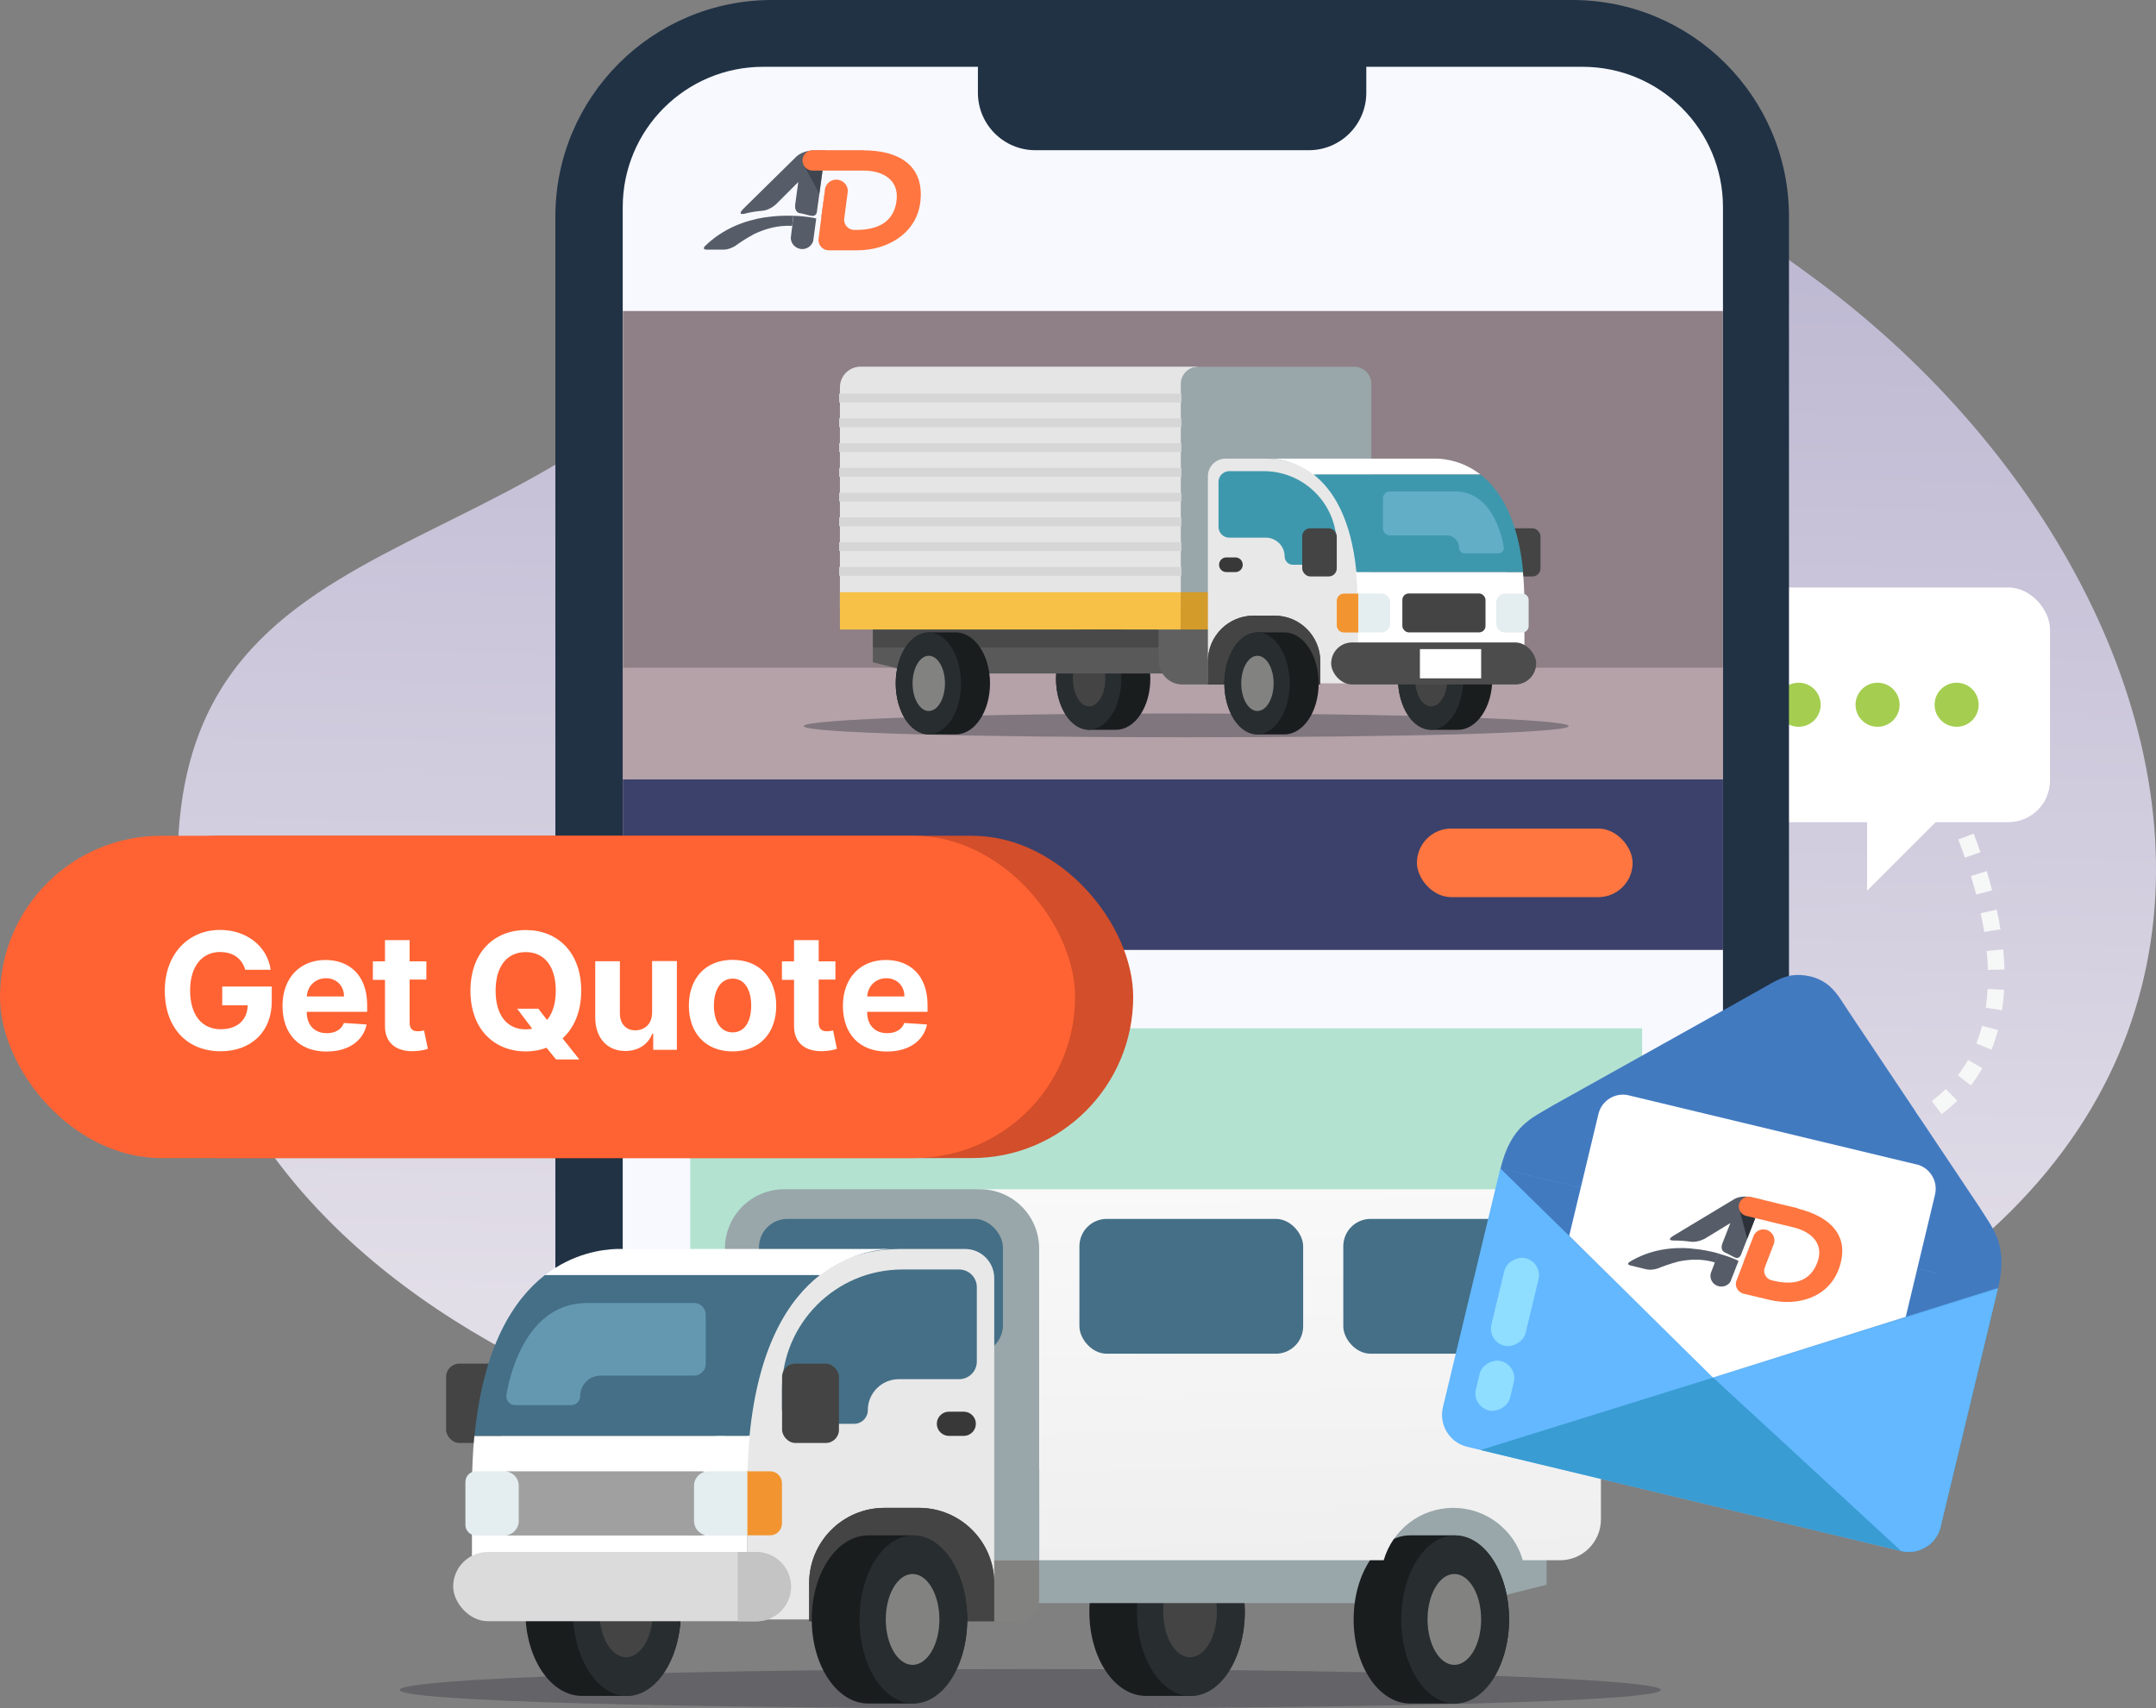 <?xml version="1.0" encoding="UTF-8"?>
<svg id="Layer_2" data-name="Layer 2" xmlns="http://www.w3.org/2000/svg" xmlns:xlink="http://www.w3.org/1999/xlink" viewBox="0 0 158.43 125.55">
  <rect x="0" y="0" width="158.43" height="125.55" fill="#808080" stroke="none"/>
  <defs>
    <style>
      .cls-1 {
        clip-path: url(#clippath);
      }

      .cls-2 {
        fill: none;
      }

      .cls-2, .cls-3, .cls-4, .cls-5, .cls-6, .cls-7, .cls-8, .cls-9, .cls-10, .cls-11, .cls-12, .cls-13, .cls-14, .cls-15, .cls-16, .cls-17, .cls-18, .cls-19, .cls-20, .cls-21, .cls-22, .cls-23, .cls-24, .cls-25, .cls-26, .cls-27, .cls-28, .cls-29, .cls-30, .cls-31, .cls-32, .cls-33, .cls-34, .cls-35, .cls-36, .cls-37, .cls-38, .cls-39, .cls-40, .cls-41, .cls-42, .cls-43, .cls-44, .cls-45, .cls-46, .cls-47, .cls-48, .cls-49, .cls-50, .cls-51, .cls-52, .cls-53, .cls-54, .cls-55, .cls-56, .cls-57, .cls-58, .cls-59, .cls-60, .cls-61, .cls-62, .cls-63, .cls-64, .cls-65, .cls-66, .cls-67, .cls-68, .cls-69 {
        stroke-width: 0px;
      }

      .cls-3 {
        fill: url(#linear-gradient);
      }

      .cls-4 {
        fill: #333;
        opacity: .42;
      }

      .cls-5 {
        fill: #41424c;
      }

      .cls-5, .cls-6 {
        opacity: .45;
      }

      .cls-6 {
        fill: #8ccae5;
      }

      .cls-7 {
        opacity: .54;
      }

      .cls-7, .cls-19 {
        fill: #2d323a;
      }

      .cls-8 {
        fill: url(#linear-gradient-2);
      }

      .cls-9 {
        fill: #f7c148;
      }

      .cls-10 {
        fill: #f6f7f7;
      }

      .cls-11 {
        fill: #f8f9ff;
      }

      .cls-12 {
        fill: #4c4c4c;
      }

      .cls-13 {
        fill: #606060;
      }

      .cls-14 {
        fill: #5d6a75;
      }

      .cls-15 {
        fill: #828281;
      }

      .cls-16 {
        fill: #4a5198;
      }

      .cls-17 {
        fill: #4a5195;
      }

      .cls-18 {
        fill: #63b8ff;
      }

      .cls-20 {
        fill: #565ea4;
      }

      .cls-21 {
        fill: #565d68;
      }

      .cls-22 {
        fill: #595959;
      }

      .cls-23 {
        fill: #54559a;
      }

      .cls-24 {
        fill: #464e87;
      }

      .cls-25 {
        fill: #383838;
      }

      .cls-26 {
        fill: #3b444f;
      }

      .cls-27 {
        fill: #3b416b;
      }

      .cls-28 {
        fill: #399cd2;
      }

      .cls-29 {
        fill: #282d30;
      }

      .cls-30 {
        fill: #3c4270;
      }

      .cls-31 {
        fill: #1a1d1e;
      }

      .cls-32 {
        fill: #3e98ad;
      }

      .cls-33 {
        fill: #373d6d;
      }

      .cls-34 {
        fill: #444;
      }

      .cls-35 {
        fill: #427ac0;
      }

      .cls-36 {
        fill: #446f87;
      }

      .cls-37 {
        fill: #213245;
      }

      .cls-38 {
        fill: #c4c4c4;
      }

      .cls-39 {
        fill: #d34e2a;
      }

      .cls-40 {
        fill: #d33535;
      }

      .cls-41 {
        fill: #d39b2a;
      }

      .cls-42 {
        fill: #dee0db;
      }

      .cls-43 {
        fill: #d6d6d6;
      }

      .cls-44 {
        fill: #dbdbdb;
      }

      .cls-45 {
        fill: #bdcbdb;
      }

      .cls-46 {
        fill: #a5ce51;
      }

      .cls-47 {
        fill: #bcbcbc;
      }

      .cls-48 {
        fill: #8b8fb2;
      }

      .cls-49 {
        fill: #8fddff;
      }

      .cls-50 {
        fill: #b3e2d1;
      }

      .cls-51 {
        fill: #b4a2a8;
      }

      .cls-52 {
        fill: #8e8086;
      }

      .cls-53 {
        fill: #6b7fbe;
      }

      .cls-54 {
        fill: #99a7aa;
      }

      .cls-55 {
        fill: #9fadbc;
      }

      .cls-56 {
        fill: #a0a0a0;
      }

      .cls-57 {
        fill: #ff7640;
      }

      .cls-58 {
        fill: #ff6333;
      }

      .cls-59 {
        fill: #7474aa;
      }

      .cls-60 {
        fill: #fff;
      }

      .cls-61 {
        fill: #f04e23;
      }

      .cls-62 {
        fill: #e8e8e8;
      }

      .cls-63 {
        fill: #ef7f25;
      }

      .cls-64 {
        fill: #e4edef;
      }

      .cls-65 {
        fill: #ef747b;
      }

      .cls-66 {
        fill: #fe677d;
      }

      .cls-67 {
        fill: #ffa891;
      }

      .cls-68 {
        fill: #e5e5e5;
      }

      .cls-69 {
        fill: #f29530;
      }
    </style>
    <linearGradient id="linear-gradient" x1="85.01" y1="96.43" x2="87.37" y2="-9.07" gradientUnits="userSpaceOnUse">
      <stop offset="0" stop-color="#e2dee8"/>
      <stop offset="1" stop-color="#b2accb"/>
    </linearGradient>
    <clipPath id="clippath">
      <path class="cls-2" d="m94.76,109.04c-39.18,4.17-79.31-12.02-81.58-42.49-2.27-30.47,28.04-22.86,42.15-46.19,14.11-23.33,44.45-24.85,78.28.31,33.83,25.16,43.42,79.61-38.85,88.37Z"/>
    </clipPath>
    <linearGradient id="linear-gradient-2" x1="94.06" y1="70.08" x2="94.94" y2="114.81" gradientUnits="userSpaceOnUse">
      <stop offset="0" stop-color="#fff"/>
      <stop offset="1" stop-color="#efefef"/>
    </linearGradient>
  </defs>
  <g id="Layer_1-2" data-name="Layer 1">
    <g>
      <path class="cls-3" d="m94.76,109.04c-39.18,4.17-79.31-12.02-81.58-42.49-2.27-30.47,28.04-22.86,42.15-46.19,14.11-23.33,44.45-24.85,78.28.31,33.83,25.16,43.42,79.61-38.85,88.37Z"/>
      <g>
        <path class="cls-10" d="m86.29,88.46l-.27-1.18c.23-.05.46-.11.68-.17l.32,1.17c-.24.07-.49.13-.73.18Z"/>
        <path class="cls-10" d="m81.85,88.93c-.5-.01-1.01-.05-1.5-.11l.15-1.2c.45.06.91.09,1.38.1l-.03,1.21Zm1.5-.03l-.08-1.21c.46-.03.92-.08,1.38-.15l.18,1.2c-.49.07-.99.13-1.48.16Zm-4.47-.35c-.5-.12-.98-.26-1.45-.43l.41-1.14c.42.15.86.28,1.31.39l-.28,1.18Zm-2.84-1.03c-.46-.24-.9-.51-1.31-.8l.71-.98c.35.26.74.49,1.15.7l-.55,1.08Zm-2.48-1.81c-.37-.39-.7-.8-.97-1.23l1.03-.64c.22.36.5.7.81,1.03l-.87.84Zm57.85-.57l-.02-1.21c.48,0,.95-.03,1.41-.06l.08,1.21c-.48.03-.97.05-1.47.06Zm-1.47,0c-.48-.01-.97-.03-1.46-.07l.08-1.21c.48.03.95.05,1.42.06l-.03,1.21Zm-2.92-.19c-.48-.05-.97-.11-1.45-.17l.16-1.2c.47.06.95.12,1.41.17l-.12,1.21Zm7.33,0l-.15-1.2c.47-.06.94-.13,1.39-.21l.22,1.19c-.47.09-.96.16-1.46.22Zm-10.23-.38c-.47-.08-.96-.17-1.44-.26l.23-1.19c.47.09.94.18,1.4.25l-.2,1.2Zm13.14-.16l-.3-1.17c.46-.12.91-.25,1.33-.4l.39,1.15c-.46.16-.94.3-1.43.43Zm-16-.41c-.47-.1-.94-.22-1.42-.34l.3-1.17c.47.12.93.23,1.39.33l-.27,1.18Zm18.82-.57l-.5-1.11c.43-.19.84-.4,1.22-.63l.61,1.05c-.42.25-.87.48-1.34.69Zm-21.65-.15c-.46-.13-.93-.27-1.4-.41l.36-1.16c.46.14.92.28,1.37.4l-.33,1.17Zm-46.5-.24c-.16-.52-.25-1.05-.26-1.59l1.21-.02c0,.42.08.84.2,1.25l-1.16.36Zm43.72-.61c-.46-.15-.92-.3-1.38-.45l.38-1.15c.46.15.91.3,1.37.44l-.37,1.15Zm27.03-.53l-.73-.97c.37-.28.71-.57,1.03-.89l.85.86c-.36.35-.74.68-1.15.99Zm-29.78-.37c-.46-.15-.91-.31-1.37-.46l.39-1.15c.46.16.91.31,1.36.46l-.39,1.15Zm-2.74-.93c-.45-.16-.91-.31-1.37-.47l.4-1.14c.45.16.91.32,1.36.47l-.4,1.15Zm-37.13-.42l-1.17-.32c.13-.5.34-.99.6-1.47l1.06.59c-.22.39-.38.79-.49,1.19Zm71.8-.4l-.96-.74c.27-.36.53-.74.75-1.13l1.05.6c-.25.44-.53.87-.84,1.27Zm-37.4-.12l-1.36-.48.4-1.14,1.36.48-.4,1.14Zm-2.72-.95c-.45-.16-.91-.32-1.36-.47l.4-1.15c.45.16.91.31,1.36.47l-.4,1.14Zm-30.43-.8l-.93-.78c.31-.37.68-.74,1.07-1.09l.8.91c-.35.31-.67.63-.95.96Zm27.71-.14c-.46-.16-.91-.31-1.36-.46l.39-1.15c.45.15.91.31,1.37.46l-.39,1.15Zm44.35-.62l-1.12-.45c.17-.41.31-.85.43-1.3l1.17.31c-.13.49-.29.98-.48,1.44Zm-47.07-.29c-.46-.15-.91-.3-1.37-.44l.37-1.15c.46.15.91.3,1.38.45l-.38,1.15Zm-22.95-.74l-.69-1c.39-.27.82-.54,1.27-.79l.59,1.06c-.42.23-.81.48-1.18.73Zm20.21-.13c-.46-.14-.92-.28-1.37-.42l.34-1.16c.46.14.92.28,1.39.42l-.36,1.16Zm-2.75-.81c-.47-.13-.93-.26-1.38-.37l.31-1.17c.46.12.93.25,1.4.38l-.33,1.17Zm-15.05-.43l-.52-1.1c.43-.2.89-.4,1.36-.59l.45,1.13c-.45.18-.88.36-1.29.56Zm12.28-.29c-.48-.11-.95-.22-1.39-.31l.25-1.19c.46.1.94.2,1.42.32l-.28,1.18Zm56.11-.21l-1.2-.18c.07-.44.11-.91.14-1.38l1.21.07c-.03.51-.08,1.01-.15,1.49Zm-58.9-.37c-.48-.08-.95-.16-1.4-.21l.16-1.2c.46.06.95.13,1.45.22l-.21,1.19Zm-6.91-.12l-.29-1.18c.47-.12.97-.2,1.51-.26l.12,1.21c-.48.05-.93.12-1.34.23Zm4.11-.24c-.49-.04-.95-.05-1.39-.05v-1.21s0,0,0,0c.47,0,.97.02,1.48.06l-.09,1.21Zm60.66-2.22c-.01-.45-.04-.92-.09-1.4l1.21-.12c.05.5.08,1,.1,1.48l-1.21.03Zm-.27-2.79c-.07-.45-.16-.92-.26-1.39l1.18-.26c.11.49.2.98.27,1.45l-1.2.19Zm-.59-2.76c-.12-.45-.25-.9-.39-1.36l1.16-.36c.15.47.28.95.4,1.41l-1.17.31Zm-.83-2.71c-.15-.44-.32-.89-.49-1.34l1.13-.43c.18.46.35.92.5,1.37l-1.14.4Zm-1.02-2.66c-.18-.43-.37-.87-.57-1.31l1.11-.5c.2.45.39.9.58,1.34l-1.12.47Z"/>
        <path class="cls-10" d="m142.17,57.73c-.1-.21-.21-.43-.31-.65l1.09-.53c.11.22.22.44.32.66l-1.09.52Z"/>
      </g>
      <g>
        <polygon class="cls-60" points="137.2 56.56 137.2 65.47 146.11 56.56 137.2 56.56"/>
        <g>
          <rect class="cls-60" x="125.31" y="43.18" width="25.33" height="17.25" rx="3.06" ry="3.06"/>
          <g>
            <circle class="cls-46" cx="132.17" cy="51.8" r="1.62"/>
            <circle class="cls-46" cx="137.97" cy="51.8" r="1.62"/>
            <circle class="cls-46" cx="143.78" cy="51.8" r="1.62"/>
          </g>
        </g>
      </g>
      <path class="cls-2" d="m58.53,5.27h0s0,0,0,0Z"/>
      <g>
        <path class="cls-37" d="m131.46,15.92c0-8.79-7.13-15.92-15.92-15.92h-58.81c-8.79,0-15.92,7.13-15.92,15.92v85.19c15.12,7.1,34.65,9.99,53.95,7.93,15.25-1.62,27.33-4.82,36.7-9.11V15.92Z"/>
        <path class="cls-11" d="m126.61,15.23c0-5.7-4.62-10.32-10.32-10.32h-60.21c-5.7,0-10.32,4.62-10.32,10.32v87.99c14.31,5.54,31.74,7.65,49,5.82,12.5-1.33,23.05-4.27,31.85-8.38V15.23Z"/>
        <rect class="cls-52" x="45.77" y="22.86" width="80.84" height="46.95"/>
        <rect class="cls-51" x="45.77" y="49.08" width="80.84" height="20.74"/>
        <rect class="cls-27" x="45.77" y="57.29" width="80.84" height="12.52"/>
        <g class="cls-1">
          <g>
            <rect class="cls-50" x="50.72" y="75.58" width="69.95" height="34.89"/>
            <ellipse class="cls-53" cx="68.48" cy="105.59" rx="11.94" ry=".73"/>
            <path class="cls-55" d="m56.74,99.26s-.43.16-.43.59v1.29s.13.74.38.74h.63c.16,0,.23-.42.23-.8v-1.26c0-.26-.08-.56-.29-.56h-.51Z"/>
            <path class="cls-40" d="m56.93,99.16c0,.1-.06.19-.14.19h-.27c-.08,0-.14-.08-.14-.19v-1.87c0-.1.06-.19.14-.19h.27c.08,0,.14.08.14.19v1.87Z"/>
            <path class="cls-20" d="m79.44,102.78c0,1.69-.6,3.06-1.34,3.06-.25,0-2.13,0-2.13,0l.79-3.06-.78-3.08s1.82.03,2.12.03c.74,0,1.34,1.37,1.34,3.06Z"/>
            <ellipse class="cls-17" cx="76.02" cy="102.78" rx="1.34" ry="3.06"/>
            <path class="cls-30" d="m61.54,92.8s0-.12-.35-.08-.72,0-1.02.93-.48,1.71-.48,1.71c0,0-2.71.16-2.92.19-.41.05-.31.53-.07.52s3.6-.14,3.6-.14l1.1-3,.14-.12Z"/>
            <path class="cls-26" d="m76.14,102.06l-3.69.52v.77s1.84.02,3.48,0,2.97-.24,2.97-.24l.25-.22-.09-.83h-2.92Z"/>
            <path class="cls-23" d="m75.85,95.98c0,.36-.27.66-.61.66h-.95c-.34,0-.61-.29-.61-.66v-.46c0-.36.27-.66.61-.66h.95c.34,0,.61.29.61.66v.46Z"/>
            <path class="cls-30" d="m59.97,96.54c-.14.05-2.66,1.74-2.66,1.74l-.14,2.1.39.46-.72.35,7,1.66,4.32-.46-.63-1.29s.07-2.39-.48-2.72-.55-.89-1.62-1.17c-1.07-.28-1.35-.33-2.04-.38s-3.43-.28-3.43-.28Z"/>
            <path class="cls-48" d="m62.99,92.5l-.4-.42s2.92-.15,5.72-.01,3.44.46,4.74,1.67,1.82,1.61,1.82,1.61c0,0,1.64.36,2.64.55.61.18,1.5.76,1.74,1.17s.41,1.94.44,2.12.33.69.22,1.29.11,1.58-.1,1.99-.91.64-.91.64c0,0,.53-.64-.46-.49s-3.26.27-4.63.27-1.37.63-1.37.63h-2.07l-.14-.53-1.44-1.2-1.44-3.94s-1.09-1.62-2.38-1.7-1.65-.39-1.65-.39l-.35-3.26Z"/>
            <path class="cls-17" d="m61.57,102.29c0,1.69-.47,3.06-1.05,3.06-.2,0-1.68,0-1.68,0l.62-3.06-.62-3.08s1.43.03,1.67.03c.58,0,1.05,1.37,1.05,3.06Z"/>
            <ellipse class="cls-20" cx="58.87" cy="102.29" rx="1.05" ry="3.06"/>
            <path class="cls-30" d="m60.47,95.61h-.05l-.46.1c-.02.26-.18,2-.08,3.36.1,1.48.55,3.15.81,3.23s.39.1.39.1l.23-1-.84-5.78Z"/>
            <path class="cls-17" d="m69.58,102.84c0,1.69-.6,3.06-1.34,3.06-.25,0-2.13,0-2.13,0l.79-3.06-.78-3.08s1.82.03,2.12.03c.74,0,1.34,1.37,1.34,3.06Z"/>
            <ellipse class="cls-20" cx="66.16" cy="102.84" rx="1.34" ry="3.06"/>
            <ellipse class="cls-42" cx="66.16" cy="102.84" rx=".81" ry="1.84"/>
            <path class="cls-60" d="m69.69,97.55c-.23,0-.45.09-.33.43.11.32.3,1.1.38,1.29.13.32.34.33.81.32.43,0,1.33-.04,1.89-.07.5,0,.21-.74-.04-1.29-.21-.47-.33-.75-.85-.74s-1.85.05-1.85.05Z"/>
            <path class="cls-60" d="m78.67,97.46c-.22,0-.46.07-.51.43-.07.53-.13,1.19-.06,1.39.15.47.98.32,1.71.23.34-.34.06-2.07-.44-2.05s-.71,0-.71,0Z"/>
            <ellipse class="cls-42" cx="58.87" cy="102.29" rx=".63" ry="1.84"/>
            <path class="cls-23" d="m59.92,98.15c0-1.01.06-1.88.11-2.38-.57.05-2.39.14-3.22.16-.42.01-.44.98-.44.98v2.25c0,.86.15,1.73.37,2.03.22.3.76.19.76.19-.06-1.5.12-3,.91-3s1.05.49,1.42,2.08c.26,1.14.6,1.75.85,1.88-.5-.99-.75-2.39-.77-4.19Z"/>
            <path class="cls-23" d="m67.07,95.94c-.79-.19-1.49-.14-2.1-.63-.37-.3-.38-.55-1.08-2.09-.52-1.16-.7-1.35-2.05-1.01-1.01.26-1.39,2.28-1.49,3.18s-.66,4.77.72,7.02l2.76.43s-.3-4,1.28-4.56c1.32-.47,1.9,1.96,2.23,3.5.33,1.54.8,1.58.8,1.58h.88c.09-.43.6-1.34.53-2.34-.14-2.05-1.19-4.62-2.5-5.09Z"/>
            <path class="cls-24" d="m60.85,95.61s0-.9.36-1.84c.64-1.47,1.48-1.49,2.15-.04s.33,1.88.33,1.88h-2.84Z"/>
            <path class="cls-16" d="m63.99,92.44s1.32-.09,2.69-.12,3.45.13,3.45.13c0,0,1.1.09,1.87.74s2.39,2.05,2.39,2.05h-7.84c-.51,0-1.18-.07-1.7-1.08s-.73-1.67-.87-1.72Z"/>
            <path class="cls-16" d="m72.29,97.46h5.39s-.06.62-.1,1.22-.13,1.14-.79,1.14h-2.15c-.31,0-.98.08-1.62-1.13-.58-1.1-.73-1.23-.73-1.23Z"/>
            <ellipse class="cls-43" cx="75.7" cy="98.45" rx=".68" ry=".44"/>
            <path class="cls-45" d="m79.91,100.52l-.83.02s-.02,0-.03,0l-8.33.18s-.03,0-.05,0l-.83.02s0,0,0,0h-.12s0,0,0,0c-.01,0-.02,0-.03,0l-.83.02c-.24,0-.43.2-.42.44l.05,2.06c0,.23.18.29.42.28l1.23.12,9.01-.21s0,0,0,0l.83-.02c.24,0,.43-.2.42-.44l-.05-2.06c0-.23-.2-.42-.44-.41Z"/>
            <path class="cls-55" d="m70.14,100.73s-1.62,0-1.62,0c-.19,0-.35.19-.35.42l.1,2.03c0,.23.15.43.35.43l.44.04.46.03.63-.02"/>
            <path class="cls-45" d="m63.84,103.27s-.03,0-.05,0l-3.26-.42c-.21-.03-.36-.23-.34-.46.03-.23.22-.39.43-.36l3.26.42c.21.03.36.23.34.46-.02.21-.19.37-.38.37Z"/>
            <path class="cls-33" d="m60.98,97.71h.48c.14,0,.26-.16.26-.36,0-.2-.12-.36-.26-.36h-.48c-.14,0-.26.16-.26.36,0,.2.12.36.26.36Z"/>
            <path class="cls-59" d="m64.04,95.98c0,.36-.3.66-.67.66h-1.03c-.37,0-.67-.29-.67-.66v-.46c0-.36.3-.66.67-.66h1.03c.37,0,.67.29.67.66v.46Z"/>
            <polygon class="cls-65" points="110.79 99.06 106.86 98.84 105.36 102.47 108.93 103.72 109.51 103.86 115.25 102.26 117.28 101.43 117.47 100.02 117.17 98.29 116.2 97.7 110.79 99.06"/>
            <path class="cls-53" d="m106.84,107.07c-5.71,0-11.48-.27-14.01-.64-.69-.1-.71-.67,1.04-.85,4.3-.44,12.7-.93,19.37-.93,5.64,0,3.56.76.36,1.4-2.69.53-4.27,1.02-6.77,1.02Z"/>
            <path class="cls-17" d="m103.87,103.31c-.06,1.83.54,3.34,1.35,3.37.27.01,2.32.09,2.32.09l-.75-3.35.96-3.32s-1.98-.04-2.31-.06c-.8-.03-1.5,1.43-1.56,3.26Z"/>
            <ellipse class="cls-20" cx="107.59" cy="103.45" rx="3.32" ry="1.46" transform="translate(.82 207.75) rotate(-88.2)"/>
            <ellipse class="cls-42" cx="107.74" cy="103.45" rx="2" ry=".73" transform="translate(.92 207.85) rotate(-88.18)"/>
            <path class="cls-17" d="m112.92,102.21c-.05,1.68.44,3.07,1.1,3.1.22,0,1.89.08,1.89.08l-.61-3.08.78-3.04s-1.61-.04-1.88-.05c-.65-.03-1.22,1.31-1.27,3Z"/>
            <ellipse class="cls-20" cx="115.96" cy="102.33" rx="3.05" ry="1.19" transform="translate(10.58 215.54) rotate(-88.48)"/>
            <ellipse class="cls-42" cx="116.08" cy="102.34" rx="1.84" ry=".59" transform="translate(11.86 216.73) rotate(-89.06)"/>
            <path class="cls-17" d="m91.99,102.58c-.12,1.75.47,3.07,1.17,3.27.25.07,2.21.17,2.21.17l-.61-3.23,1.03-3.13s-1.89-.12-2.2-.14c-.77-.06-1.48,1.31-1.6,3.06Z"/>
            <ellipse class="cls-20" cx="95.54" cy="102.86" rx="3.17" ry="1.39" transform="translate(-13.29 191.53) rotate(-86.29)"/>
            <path class="cls-66" d="m115.61,94.62c-1.9-2.69-2.96-2.5-7.18-2.52-4.22-.02-6.08.17-7.83,1.12s-3.95,3.22-4.28,3.29c-.71.15-1.28.68-2.21,1.34-1.3.3-1.61,1.56-1.93,2.57-.46.52-.54,1.5-.51,2.37s.41,1.48,1.12,1.58,2.03.43,6.55.5c4.3.06,6.43-.23,7.05-.6,0-.16.12-3.7,1.38-4.36,1.28-.68,1.81,2.2,1.72,3.94l5.76-1.58v-.42s.32-3.12,1.38-3.16c.95-.04.58,2.69.58,2.69l-.02.08.08-.02s.21-.76.18-1.75c-.05-2.49-1.34-4.19-1.84-5.04Z"/>
            <path class="cls-16" d="m111.58,92.8c-1.42.06-1.99.79-2.31,1.99s-.52,2.16-.52,2.16l6.73-1.22s-.65-1.63-1.27-2.2-1.33-.78-2.64-.72Z"/>
            <path class="cls-67" d="m101.45,100.42s2.33-1.22,3.27-1.63c1.73-.35,3.24-2.38,3.24-2.38,0,0,.76-2.15,1.18-3.17.42-1.01,1.91-1.12,1.92-1.12-1.64-.05-3.32-.04-4.44-.03-2.32.03-4.27.17-6.02,1.12s-3.95,3.22-4.28,3.29c-.71.15-1.28.68-2.21,1.34-.61.14-.99.49-1.27.93l1,1.45,7.61.19Z"/>
            <path class="cls-16" d="m109.01,93.72c.1-.24.34-.7.53-.85h-8.2c-.27.1-.52.21-.76.34-1.54.83-3.42,2.67-4.09,3.17-.04.03-.08.06-.12.08.66,0,2.01.02,2.71,0,.89-.04,8.95.01,8.95.01,0,0,.55-1.73.98-2.75Z"/>
            <path class="cls-16" d="m105.58,102.8c-.16-.4-.55-.65-.96-.62l-1.93.16c-.16.01-.22.23-.09.33l.92.74c.12.1.26.15.41.14l.72-.03c.71-.03.49.48-.1.5-.59.02-1.53.31-2.03-.17-.49-.48-1.36-1.19-2.19-1.22-1.06-.04-3.91-.14-5.68-.29-1.32-.11-1.45.18-1.66.53-.18.3-.22.64-.69.66-.19,0-.37-.16-.53-.27,0,.03,0,.05,0,.08.04.16.1.31.17.43.99.24,3.41.46,4.47.5,1.79.07,3.82.1,4.96.13,1.21.03,2.81-.11,3.8-.21.47-.05.76-.56.58-1.01l-.15-.38Z"/>
            <path class="cls-16" d="m93.58,99.61s5.95.26,7.85.18c-.44.89-.68.9-.68.9,0,0-2.14.09-3.92.03s-3.22-.24-3.22-.24l-.03-.87Z"/>
            <path class="cls-60" d="m101.89,99.53s1.88-.57,2.82-.74,1.44.32,1.44.32c0,0-.19,1.26-.78,1.4s-2.96.37-3.43.39-1.19-.2-1.19-.2l.68-.9.47-.27Z"/>
            <ellipse class="cls-16" cx="97.05" cy="100.16" rx=".81" ry=".73" transform="translate(-12.59 186.36) rotate(-84.08)"/>
            <path class="cls-16" d="m92.18,102.21l-.46-.12-.04.09c-.01.26-.01.52,0,.76,0,.05,0,.09,0,.13l.14.03c.14.03.28-.05.33-.19l.16-.42c.05-.12-.02-.25-.14-.28Z"/>
            <path class="cls-60" d="m93.64,99.67l-.73-1.01c-.36.51-.54,1.15-.72,1.72.22.13.48.26.65.32.36.11.83-.16.83-.16l-.03-.87Z"/>
          </g>
        </g>
        <g>
          <path class="cls-63" d="m62.31,14.17s0-.08,0-.12l-.15,1.15.14-1.03Z"/>
          <path class="cls-61" d="m60.66,13.81s-.02.08-.03.13l-.27,1.97c0,.06,0,.12,0,.18l.3-2.24v-.03Z"/>
        </g>
        <g>
          <path class="cls-14" d="m59.97,16.05s0,0,0,0h0s0,0,0,0Z"/>
          <path class="cls-14" d="m59.82,16.05s.09,0,.14.02v-.02s-.09,0-.14,0Z"/>
          <polygon class="cls-21" points="58.2 16.68 58.15 17.08 58.2 16.72 58.2 16.68"/>
          <path class="cls-21" d="m59.96,16.05h0c-.07-.02-.71-.16-1.65-.19l-.06.49-.04.33v.03s-.05.36-.05.36l-.05.41c0,.41.31.76.73.82.41.06.8-.2.92-.59v-.03s.22-1.62.22-1.62c-.05,0-.09-.01-.14-.02.05,0,.09,0,.14,0Z"/>
        </g>
        <path class="cls-21" d="m56.18,15.98h-.01s0,0,0,0c-1.43.23-3.03.81-4.36,2.1-.08.09-.2.27.15.27h1.19c.49,0,.9-.29.9-.29.31-.23.79-.55,1.41-.88.78-.36,1.68-.63,2.74-.58v.08s.04-.33.04-.33l.06-.49c-.61-.02-1.34,0-2.13.12Z"/>
        <g>
          <path class="cls-21" d="m58.74,15.65s.03,0,.05,0c-.02,0-.03,0-.05,0Z"/>
          <polygon class="cls-21" points="58.79 15.66 58.79 15.66 58.79 15.66 58.79 15.66"/>
        </g>
        <g>
          <path class="cls-21" d="m59.59,15.86s-.08-.02-.12-.03c0,0,.05.02.12.03Z"/>
          <path class="cls-21" d="m59.48,15.83s.08.02.12.03c.15.03.39.02.44-.33,0-.03,0-.05,0-.05l.61-4.42h-.88c-.78.01-1.19.4-1.23.43h0s-3.86,3.8-3.86,3.8h0l-.07.07c-.14.14-.39.45.1.35h0c.46-.12.91-.19,1.34-.22h0c.56-.06,1-.5,1-.5l1.61-1.61-.23,1.68c-.01.14-.02.52.32.61.02,0,.03,0,.05,0h0s0,0,0,0c.25.05.48.11.69.17h0Z"/>
          <polygon class="cls-21" points="59.48 15.83 59.48 15.83 59.48 15.83 59.48 15.83"/>
        </g>
        <polygon class="cls-7" points="59.03 12.07 60.21 14.24 60.44 12.54 59.03 12.07"/>
        <g>
          <path class="cls-63" d="m61.75,11.04h-2.03s-.03,0-.05,0h2.12s-.03,0-.05,0Z"/>
          <path class="cls-57" d="m63.47,11.04h-1.67s-2.12,0-2.12,0c-.19.01-.36.09-.49.22-.13.14-.22.32-.22.53,0,.41.33.75.75.75h.71s0,0,0,0h2.02s0,0,0,0h1c1.43,0,2.58.67,2.44,2.12-.16,1.67-1.4,2.24-2.98,2.24h-.15c-.41-.01-.75-.36-.73-.78l.12-.93.15-1.15c0-.41-.31-.77-.73-.83-.42-.06-.81.2-.93.6v.03s-.3,2.24-.3,2.24l-.2,1.54s0,0,0,0c-.01.42.33.77.74.78h2.09c2.29,0,4.44-1.28,4.67-3.65.26-2.69-1.71-3.7-4.19-3.7Z"/>
        </g>
        <g>
          <rect class="cls-34" x="110.66" y="38.83" width="2.54" height="3.54" rx=".59" ry=".59"/>
          <path class="cls-5" d="m59.06,53.37c0,.51,12.53.82,28.06.82s28.15-.3,28.15-.82-12.58-.93-28.11-.93c-15.52,0-28.11.42-28.11.93Z"/>
          <path class="cls-31" d="m77.6,49.89c0-2.07,1.13-3.75,2.52-3.75.04,0,.09,0,.13,0h1.63s.09,0,.13,0c1.39,0,2.52,1.68,2.52,3.75,0,2.07-1.13,3.75-2.52,3.75h-1.96c-1.36-.05-2.45-1.71-2.45-3.75Z"/>
          <ellipse class="cls-29" cx="80" cy="49.89" rx="2.4" ry="3.75"/>
          <ellipse class="cls-34" cx="80.03" cy="49.89" rx="1.19" ry="2.03"/>
          <path class="cls-68" d="m61.72,26.96h26.25v16.22c0,.84-.68,1.52-1.52,1.52h-24.74v-17.74h0Z" transform="translate(149.69 71.65) rotate(-180)"/>
          <path class="cls-54" d="m86.76,26.96h14.01v16.48c0,.69-.56,1.25-1.25,1.25h-11.5c-.69,0-1.25-.56-1.25-1.25v-16.48h0Z" transform="translate(187.54 71.65) rotate(-180)"/>
          <polygon class="cls-22" points="96.45 49.5 67.42 49.5 64.14 48.68 64.14 46.27 96.45 46.27 96.45 49.5"/>
          <path class="cls-13" d="m96.45,49.36c0,.53-.43.95-.95.95h-8.61c-.96,0-1.74-.78-1.74-1.74v-2.76c0-.83-.16.32.67.32,0,0,10.64-1.88,10.64-1.05v4.27Z"/>
          <rect class="cls-41" x="86.76" y="43.53" width="2.42" height="2.74"/>
          <path class="cls-62" d="m88.76,33.71h11.01v15.22c0,.72-.58,1.3-1.3,1.3h-2.88c-3.77,0-6.83-3.06-6.83-6.83v-9.68h0Z" transform="translate(188.53 83.94) rotate(-180)"/>
          <path class="cls-34" d="m88.76,45.25h8.25v1.7c0,1.85-1.5,3.36-3.36,3.36h-1.54c-1.85,0-3.36-1.5-3.36-3.36v-1.7h0Z" transform="translate(185.77 95.56) rotate(-180)"/>
          <path class="cls-34" d="m88.76,45.25h8.25v1.7c0,1.85-1.5,3.36-3.36,3.36h-1.54c-1.85,0-3.36-1.5-3.36-3.36v-1.7h0Z" transform="translate(185.77 95.56) rotate(-180)"/>
          <path class="cls-31" d="m89.97,50.23c0-2.07,1.13-3.75,2.52-3.75.04,0,.09,0,.13,0h1.63s.09,0,.13,0c1.39,0,2.52,1.68,2.52,3.75s-1.13,3.75-2.52,3.75h-1.96c-1.36-.05-2.45-1.71-2.45-3.75Z"/>
          <ellipse class="cls-29" cx="92.37" cy="50.23" rx="2.4" ry="3.75"/>
          <ellipse class="cls-15" cx="92.4" cy="50.23" rx="1.19" ry="2.03"/>
          <path class="cls-31" d="m102.73,49.89c0-2.07,1.13-3.75,2.52-3.75.04,0,.09,0,.13,0h1.63s.09,0,.13,0c1.39,0,2.52,1.68,2.52,3.75s-1.13,3.75-2.52,3.75h-1.96c-1.36-.05-2.45-1.71-2.45-3.75Z"/>
          <ellipse class="cls-29" cx="105.13" cy="49.89" rx="2.4" ry="3.75"/>
          <ellipse class="cls-34" cx="105.17" cy="49.89" rx="1.19" ry="2.03"/>
          <path class="cls-2" d="m96.13,36.11c-1.14-1.04-2.36-1.2-2.94-1.22h-.26s-2.22,0-2.22,0v4.96h1.86c.81,0,1.52.45,1.89,1.12.66.86,1.5,1.03,1.94,1.06h2.08c-.27-3.18-1.26-4.94-2.34-5.92Z"/>
          <g>
            <path class="cls-2" d="m84.26,33.71h.32c-.2,0-.32,0-.32,0Z"/>
            <path class="cls-47" d="m93.57,33.71h.32c-.2,0-.32,0-.32,0Z"/>
          </g>
          <g>
            <path class="cls-2" d="m93.57,33.71h.32c-.2,0-.32,0-.32,0Z"/>
            <path class="cls-60" d="m99.67,42.04c-.39-3.99-1.74-6.07-3.14-7.16h12.26c-1.26-.98-2.55-1.15-3.19-1.17h-.32s-10.56,0-10.56,0h-.32s-1.63,0-1.63,0c-.03,0-.05,0-.06,0h.62c.63.02,1.92.19,3.18,1.17,1.39,1.08,2.75,3.17,3.14,7.16,0,0,0,0,0,0,.07.74.11,1.54.11,2.41v4.31c0,.71-.55,1.29-1.25,1.34h1.3s5.92,0,5.92,0h4.95c.74,0,1.34-.6,1.34-1.34v-4.31c0-.87-.04-1.67-.11-2.41h-12.26Zm-6.1-8.33s.11,0,.32,0h-.32Z"/>
            <path class="cls-32" d="m99.67,42.04h12.26c-.39-3.99-1.74-6.07-3.14-7.16h-12.26c1.39,1.09,2.75,3.17,3.14,7.16Z"/>
          </g>
          <path class="cls-25" d="m91.32,41.51c0,.3-.24.54-.54.54h-.66c-.3,0-.54-.24-.54-.54h0c0-.3.24-.54.54-.54h.66c.3,0,.54.24.54.54h0Z"/>
          <rect class="cls-12" x="97.82" y="47.22" width="15.06" height="3.09" rx="1.54" ry="1.54" transform="translate(210.7 97.53) rotate(180)"/>
          <rect class="cls-9" x="61.72" y="43.53" width="25.04" height="2.74"/>
          <rect class="cls-60" x="104.34" y="47.71" width="4.5" height="2.15"/>
          <rect class="cls-4" x="64.14" y="46.27" width="20.99" height="1.32"/>
          <path class="cls-32" d="m98.22,40.9v-.91c0-2.96-2.4-5.36-5.36-5.36h-2.53c-.43,0-.79.35-.79.79v3.31c0,.43.35.79.79.79h2.69c.76,0,1.38.62,1.38,1.38h0c0,.34.27.61.61.61h2.6c.34,0,.61-.27.61-.61Z"/>
          <path class="cls-31" d="m65.82,50.23c0-2.07,1.13-3.75,2.52-3.75.04,0,.09,0,.13,0h1.63s.09,0,.13,0c1.39,0,2.52,1.68,2.52,3.75s-1.13,3.75-2.52,3.75h-1.96c-1.36-.05-2.45-1.71-2.45-3.75Z"/>
          <ellipse class="cls-29" cx="68.22" cy="50.23" rx="2.4" ry="3.75"/>
          <ellipse class="cls-15" cx="68.25" cy="50.23" rx="1.19" ry="2.03"/>
          <rect class="cls-34" x="95.69" y="38.83" width="2.54" height="3.54" rx=".59" ry=".59"/>
          <path class="cls-6" d="m106.94,36.12h-4.8c-.29,0-.52.23-.52.52v2.19c0,.29.23.52.52.52h4.16c.51,0,.92.41.92.92h0c0,.22.18.4.4.4h2.49c.22,0,.4-.18.4-.4,0,0-.53-4.15-3.58-4.15Z"/>
          <path class="cls-64" d="m99.77,43.62h1.73c.36,0,.65.29.65.65v1.56c0,.36-.29.65-.65.65h-1.73v-2.86h0Z"/>
          <path class="cls-64" d="m110.43,43.62h1.26c.36,0,.65.29.65.65v1.56c0,.36-.29.65-.65.65h-1.26c-.26,0-.47-.21-.47-.47v-1.92c0-.26.21-.47.47-.47Z" transform="translate(222.29 90.11) rotate(180)"/>
          <path class="cls-69" d="m98.22,43.62h1.05c.29,0,.53.24.53.53v1.8c0,.29-.24.53-.53.53h-1.05v-2.86h0Z" transform="translate(198.03 90.11) rotate(180)"/>
          <rect class="cls-34" x="103.05" y="43.62" width="6.11" height="2.86" rx=".47" ry=".47"/>
          <rect class="cls-43" x="61.65" y="28.93" width="25.15" height=".65" transform="translate(148.46 58.51) rotate(-180)"/>
          <rect class="cls-43" x="61.65" y="30.75" width="25.15" height=".65" transform="translate(148.46 62.15) rotate(-180)"/>
          <rect class="cls-43" x="61.65" y="32.57" width="25.15" height=".65" transform="translate(148.46 65.79) rotate(-180)"/>
          <rect class="cls-43" x="61.65" y="34.39" width="25.15" height=".65" transform="translate(148.46 69.43) rotate(-180)"/>
          <rect class="cls-43" x="61.65" y="36.21" width="25.15" height=".65" transform="translate(148.46 73.07) rotate(-180)"/>
          <rect class="cls-43" x="61.65" y="38.03" width="25.15" height=".65" transform="translate(148.46 76.71) rotate(-180)"/>
          <rect class="cls-43" x="61.65" y="39.85" width="25.15" height=".65" transform="translate(148.46 80.35) rotate(-180)"/>
          <rect class="cls-43" x="61.65" y="41.67" width="25.15" height=".65" transform="translate(148.46 83.99) rotate(-180)"/>
        </g>
        <path class="cls-37" d="m71.87,3.02h28.53v3.8c0,2.33-1.89,4.22-4.22,4.22h-20.1c-2.33,0-4.22-1.89-4.22-4.22v-3.8h0Z"/>
        <g>
          <rect class="cls-39" x="4.27" y="61.43" width="79" height="23.69" rx="11.85" ry="11.85"/>
          <rect class="cls-58" x="0" y="61.43" width="79" height="23.69" rx="11.85" ry="11.85"/>
        </g>
      </g>
      <g>
        <rect class="cls-34" x="32.77" y="100.24" width="4.18" height="5.83" rx=".97" ry=".97" transform="translate(69.73 206.3) rotate(-180)"/>
        <path class="cls-5" d="m122.03,124.21c0,.85-20.66,1.35-46.25,1.35s-46.41-.5-46.41-1.35c0-.85,20.74-1.53,46.33-1.53s46.33.69,46.33,1.53Z"/>
        <path class="cls-31" d="m91.47,118.47c0-3.42-1.86-6.18-4.15-6.18-.07,0-.15,0-.22,0h-2.68c-.07,0-.15,0-.22,0-2.29,0-4.15,2.77-4.15,6.18s1.86,6.18,4.15,6.18h3.23s0,0,0,0c2.24-.08,4.04-2.82,4.04-6.18Z"/>
        <path class="cls-29" d="m91.47,118.48c0,3.41-1.77,6.18-3.96,6.18s-3.96-2.77-3.96-6.18c0-3.41,1.77-6.18,3.96-6.18s3.96,2.77,3.96,6.18Z"/>
        <ellipse class="cls-34" cx="87.45" cy="118.47" rx="1.97" ry="3.34"/>
        <polygon class="cls-54" points="60.38 117.83 108.24 117.83 113.65 116.48 113.65 109.9 60.38 109.9 60.38 117.83"/>
        <path class="cls-31" d="m110.89,119.03c0-3.42-1.86-6.18-4.15-6.18-.07,0-.15,0-.22,0h-2.68c-.07,0-.15,0-.22,0-2.29,0-4.15,2.77-4.15,6.18,0,3.42,1.86,6.18,4.15,6.18h3.23s0,0,0,0c2.24-.08,4.04-2.82,4.04-6.18Z"/>
        <path class="cls-29" d="m110.89,119.03c0,3.41-1.77,6.18-3.96,6.18-2.19,0-3.96-2.77-3.96-6.18,0-3.41,1.77-6.18,3.96-6.18s3.96,2.77,3.96,6.18Z"/>
        <ellipse class="cls-15" cx="106.87" cy="119.03" rx="1.97" ry="3.34"/>
        <path class="cls-8" d="m113.65,87.41h-41.88v27.27h29.91c.64-2.22,2.68-3.85,5.11-3.85h0c2.43,0,4.48,1.63,5.11,3.85h2.74c1.65,0,3-1.34,3-3v-20.28c0-2.21-1.79-4-4-4Z"/>
        <path class="cls-54" d="m57.62,87.41h14.38c2.41,0,4.36,1.95,4.36,4.36v18.13h-23.09v-18.13c0-2.41,1.95-4.36,4.36-4.36Z"/>
        <rect class="cls-54" x="72.37" y="107.99" width="4" height="6.69"/>
        <rect class="cls-36" x="55.77" y="89.59" width="17.93" height="9.91" rx="2.1" ry="2.1"/>
        <path class="cls-62" d="m66.18,91.8h4.74c1.18,0,2.14.96,2.14,2.14v25.09h-18.15v-15.97c0-6.22,5.05-11.26,11.26-11.26Z"/>
        <path class="cls-34" d="m64.99,110.83h2.54c3.05,0,5.53,2.48,5.53,5.53v2.8h-13.6v-2.8c0-3.05,2.48-5.53,5.53-5.53Z"/>
        <path class="cls-34" d="m64.99,110.83h2.54c3.05,0,5.53,2.48,5.53,5.53v2.8h-13.6v-2.8c0-3.05,2.48-5.53,5.53-5.53Z"/>
        <path class="cls-31" d="m71.07,119.03c0-3.42-1.86-6.18-4.15-6.18-.07,0-.15,0-.22,0h-2.68c-.07,0-.15,0-.22,0-2.29,0-4.15,2.77-4.15,6.18s1.86,6.18,4.15,6.18h3.23s0,0,0,0c2.24-.08,4.04-2.82,4.04-6.18Z"/>
        <ellipse class="cls-29" cx="67.12" cy="119.03" rx="3.96" ry="6.18"/>
        <ellipse class="cls-15" cx="67.06" cy="119.03" rx="1.97" ry="3.34"/>
        <path class="cls-31" d="m50.03,118.47c0-3.42-1.86-6.18-4.15-6.18-.07,0-.15,0-.22,0h-2.68c-.07,0-.15,0-.22,0-2.29,0-4.15,2.77-4.15,6.18,0,3.42,1.86,6.18,4.15,6.18h3.23s0,0,0,0c2.24-.08,4.04-2.82,4.04-6.18Z"/>
        <ellipse class="cls-29" cx="46.07" cy="118.48" rx="3.96" ry="6.18"/>
        <ellipse class="cls-34" cx="46.01" cy="118.47" rx="1.97" ry="3.34"/>
        <path class="cls-2" d="m60.91,95.75c1.87-1.71,3.9-1.98,4.85-2.01h.43s3.66,0,3.66,0v8.18h-3.07c-1.34,0-2.51.74-3.11,1.84-1.09,1.41-2.48,1.7-3.19,1.75h-3.43c.45-5.23,2.08-8.15,3.86-9.77Z"/>
        <g>
          <path class="cls-2" d="m80.48,91.8h-.52c.33-.01.52,0,.52,0Z"/>
          <path class="cls-47" d="m65.14,91.8h-.52c.33-.01.52,0,.52,0Z"/>
        </g>
        <g>
          <path class="cls-2" d="m65.14,91.8h-.52c.33-.01.52,0,.52,0Z"/>
          <path class="cls-60" d="m34.86,105.53c-.12,1.21-.18,2.54-.18,3.97v7.1c0,1.22.99,2.21,2.21,2.21h8.17s9.77,0,9.77,0h2.14c-1.15-.07-2.06-1.03-2.06-2.2v-7.1c0-1.44.06-2.76.18-3.98,0,0,0,0,0,0,.64-6.58,2.88-10.01,5.18-11.8,2.08-1.62,4.2-1.89,5.24-1.93h.52s.5,0,.5,0c-.02,0-.06,0-.11,0h-2.68s-.52,0-.52,0h-17.41s-.52,0-.52,0c-1.04.04-3.17.31-5.25,1.93h20.21c-2.3,1.79-4.53,5.23-5.17,11.81h-20.21Zm29.75-13.73c.33-.01.52,0,.52,0h-.52Z"/>
          <path class="cls-36" d="m55.08,105.53h-20.21c.64-6.58,2.87-10.01,5.17-11.81h20.21c-2.3,1.79-4.53,5.23-5.17,11.81Z"/>
        </g>
        <path class="cls-25" d="m68.84,104.65c0,.49.4.89.89.89h1.09c.49,0,.89-.4.89-.89h0c0-.49-.4-.89-.89-.89h-1.09c-.49,0-.89.4-.89.89h0Z"/>
        <rect class="cls-44" x="33.3" y="114.07" width="24.83" height="5.09" rx="2.55" ry="2.55"/>
        <path class="cls-36" d="m57.46,103.65v-1.5c0-4.88,3.96-8.84,8.84-8.84h4.18c.72,0,1.3.58,1.3,1.3v5.46c0,.72-.58,1.3-1.3,1.3h-4.43c-1.26,0-2.28,1.02-2.28,2.28h0c0,.55-.45,1-1,1h-4.29c-.55,0-1-.45-1-1Z"/>
        <rect class="cls-34" x="57.46" y="100.24" width="4.18" height="5.83" rx=".97" ry=".97" transform="translate(119.11 206.3) rotate(-180)"/>
        <path class="cls-6" d="m43.09,95.77h7.91c.47,0,.86.38.86.86v3.62c0,.47-.38.86-.86.86h-6.86c-.84,0-1.51.68-1.51,1.51h0c0,.37-.3.66-.66.66h-4.11c-.37,0-.66-.3-.66-.66,0,0,.88-6.84,5.9-6.84Z"/>
        <path class="cls-69" d="m54.86,108.14h1.73c.48,0,.87.39.87.87v2.97c0,.48-.39.87-.87.87h-1.73v-4.72h0Z"/>
        <rect class="cls-56" x="36.44" y="108.14" width="16.07" height="4.72" rx=".98" ry=".98" transform="translate(88.95 221) rotate(-180)"/>
        <rect class="cls-36" x="79.32" y="89.59" width="16.44" height="9.91" rx="2.01" ry="2.01"/>
        <rect class="cls-36" x="98.71" y="89.59" width="16.44" height="9.91" rx="2.01" ry="2.01"/>
        <path class="cls-15" d="m73.06,114.68h3.3v2.87c0,.89-.72,1.61-1.61,1.61h-1.69v-4.48h0Z"/>
        <path class="cls-64" d="m51,108.14h2.85c.59,0,1.07.48,1.07,1.07v2.58c0,.59-.48,1.07-1.07,1.07h-2.85v-4.72h0Z" transform="translate(105.92 221) rotate(-180)"/>
        <path class="cls-64" d="m34.98,108.14h2.07c.59,0,1.07.48,1.07,1.07v2.58c0,.59-.48,1.07-1.07,1.07h-2.07c-.43,0-.78-.35-.78-.78v-3.16c0-.43.35-.78.78-.78Z"/>
        <path class="cls-38" d="m54.21,114.07h1.37c1.41,0,2.55,1.14,2.55,2.55h0c0,1.41-1.14,2.55-2.55,2.55h-1.37v-5.1h0Z"/>
      </g>
      <rect class="cls-57" x="104.12" y="60.9" width="15.85" height="5.04" rx="2.52" ry="2.52"/>
      <g>
        <g>
          <g>
            <path class="cls-18" d="m110.24,85.91s0,.03-.01.04c-.62,2.58-4.2,17.48-4.2,17.48-.31,1.3.49,2.6,1.78,2.91l15.94,3.83,15.94,3.83c1.3.31,2.6-.49,2.91-1.78,0,0,3.58-14.9,4.2-17.48,0-.02,0-.03,0-.04l-36.57-8.79Z"/>
            <path class="cls-35" d="m132.98,71.76h0c-.43-.1-.87-.13-1.3-.07-.74.11-1.36.49-1.97.84-.72.41-1.45.81-2.17,1.22-2.98,1.66-5.96,3.33-8.93,4.99-1.49.83-2.97,1.66-4.46,2.49-1.54.94-3.1,1.43-3.89,4.67l36.57,8.79c.76-3.24-.4-4.38-1.35-5.93-.95-1.42-1.89-2.83-2.84-4.25-1.9-2.84-3.79-5.67-5.69-8.51-.46-.69-.93-1.38-1.38-2.07-.38-.59-.76-1.2-1.37-1.64-.35-.25-.76-.43-1.19-.53h0s0,0,0,0Z"/>
            <polygon class="cls-35" points="110.25 85.88 146.82 94.67 125.9 101.23 110.25 85.88"/>
            <path class="cls-28" d="m142.6,112.22s3.58-14.9,4.2-17.48l-38,11.84,14.96,3.59,15.94,3.83c1.3.31,2.6-.49,2.91-1.78Z"/>
            <path class="cls-18" d="m142.6,112.22s3.58-14.9,4.2-17.48l-20.92,6.51,13.82,12.75c1.3.31,2.6-.49,2.91-1.78Z"/>
            <path class="cls-60" d="m140.84,85.59l-21.15-5.08c-.99-.24-1.99.37-2.23,1.36l-1.09,4.55-1.06,4.41,10.56,10.42,14.17-4.46,1.06-4.43,1.09-4.55c.24-.99-.37-1.99-1.36-2.23Z"/>
          </g>
          <rect class="cls-49" x="107.97" y="100.56" width="3.74" height="2.59" rx="1.29" ry="1.29" transform="translate(-14.85 184.86) rotate(-76.49)"/>
          <rect class="cls-49" x="108.01" y="94.4" width="6.62" height="2.59" rx="1.29" ry="1.29" transform="translate(-7.73 181.58) rotate(-76.49)"/>
        </g>
        <g>
          <path class="cls-63" d="m130.35,91.45s.03-.07.03-.11l-.39,1.03.36-.92Z"/>
          <path class="cls-61" d="m128.9,90.76s-.04.07-.05.11l-.68,1.76c-.02.05-.04.11-.04.16l.77-2.01v-.03Z"/>
        </g>
        <g>
          <path class="cls-14" d="m127.76,92.67s0,0,0,0h0s0,0,0,0Z"/>
          <path class="cls-14" d="m127.62,92.64s.08.03.12.05v-.02s-.08-.02-.12-.03Z"/>
          <polygon class="cls-21" points="125.98 92.87 125.85 93.22 125.98 92.9 125.98 92.87"/>
          <path class="cls-21" d="m127.75,92.67h0c-.06-.03-.62-.3-1.49-.54l-.17.44-.11.3v.03s-.13.32-.13.32l-.14.37c-.09.38.11.78.49.92.37.14.79,0,.98-.34v-.03s.57-1.45.57-1.45c-.04-.02-.08-.03-.12-.05.04.01.09.02.13.03Z"/>
        </g>
        <path class="cls-21" d="m124.27,91.76h-.01s0,0,0,0c-1.38-.11-2.99.07-4.5.98-.1.07-.25.2.08.28l1.11.27c.45.11.9-.07.9-.07.34-.14.86-.33,1.5-.5.8-.16,1.69-.22,2.67.07l-.02.08.11-.3.17-.44c-.56-.16-1.24-.3-2-.36Z"/>
        <g>
          <path class="cls-21" d="m126.72,92.03s.03.01.04.02c-.01,0-.03-.01-.04-.02Z"/>
          <polygon class="cls-21" points="126.76 92.05 126.76 92.05 126.76 92.05 126.76 92.05"/>
        </g>
        <path class="cls-21" d="m122.95,90.83l.08-.05s-.03.02-.08.05Z"/>
        <path class="cls-2" d="m127.45,88.13h0s0,0,0,0Z"/>
        <g>
          <path class="cls-21" d="m127.46,92.42s-.07-.04-.1-.06c0,0,.04.03.1.06Z"/>
          <path class="cls-21" d="m127.36,92.36s.07.04.1.06c.13.06.36.1.48-.21.01-.03.02-.05.02-.05l1.55-3.96-.82-.2c-.73-.16-1.19.1-1.24.13h0s-4.42,2.66-4.42,2.66h0l-.08.05c-.16.1-.46.33.02.34h0c.45,0,.88.03,1.29.09h0c.53.06,1.04-.24,1.04-.24l1.85-1.13-.59,1.51c-.04.12-.14.48.16.63.01,0,.03.01.04.02h0s0,0,0,0c.22.1.42.21.6.31h0Z"/>
          <polygon class="cls-21" points="127.36 92.36 127.36 92.36 127.36 92.36 127.36 92.36"/>
        </g>
        <polygon class="cls-19" points="127.78 88.77 128.39 91.05 128.98 89.53 127.78 88.77"/>
        <g>
          <path class="cls-63" d="m130.53,88.43l-1.88-.45s-.03,0-.04,0l1.96.47s-.03,0-.04-.01Z"/>
          <path class="cls-57" d="m132.12,88.81l-1.55-.37-1.96-.47c-.18-.03-.35,0-.5.1-.15.1-.27.25-.32.44-.09.38.14.77.53.86l.66.16h0s1.88.46,1.88.46h0s.92.22.92.22c1.33.32,2.24,1.2,1.79,2.51-.52,1.51-1.8,1.77-3.26,1.41l-.14-.03c-.38-.1-.61-.5-.51-.88l.32-.84.39-1.03c.09-.38-.12-.78-.49-.93-.38-.15-.79,0-.99.35v.03s-.78,2.01-.78,2.01l-.53,1.38s0,0,0,0c-.11.38.14.78.51.89l1.93.46c2.12.51,4.4-.2,5.13-2.35.84-2.43-.76-3.8-3.05-4.36Z"/>
        </g>
      </g>
      <g>
        <path class="cls-60" d="m16.2,69.97c-1.33,0-2.23,1.02-2.23,2.83s.87,2.85,2.25,2.85c1.22,0,1.96-.68,1.98-1.76h-1.87v-1.38h3.64v1.09c0,2.29-1.57,3.67-3.76,3.67-2.45,0-4.1-1.71-4.1-4.45s1.77-4.47,4.06-4.47c1.96,0,3.48,1.21,3.72,2.93h-1.87c-.23-.81-.87-1.3-1.82-1.3Z"/>
        <path class="cls-60" d="m20.76,73.93c0-2.01,1.24-3.37,3.16-3.37,1.72,0,3.06,1.09,3.06,3.31v.5h-4.44c0,.98.57,1.57,1.48,1.57.6,0,1.07-.26,1.25-.75l1.67.11c-.25,1.21-1.34,1.99-2.95,1.99-2.01,0-3.23-1.29-3.23-3.36Zm4.52-.69c0-.78-.55-1.34-1.33-1.34s-1.37.59-1.4,1.34h2.74Z"/>
        <path class="cls-60" d="m31.33,72h-1.23v3.16c0,.5.25.64.61.64.17,0,.36-.04.45-.06l.28,1.35c-.18.06-.51.15-.98.17-1.31.06-2.18-.58-2.17-1.85v-3.39h-.89v-1.36h.89v-1.56h1.81v1.56h1.23v1.36Z"/>
        <path class="cls-60" d="m41.33,76.31l1.24,1.56h-1.71l-.7-.86c-.47.18-.98.27-1.52.27-2.32,0-4.07-1.63-4.07-4.46s1.75-4.46,4.07-4.46,4.07,1.62,4.07,4.46c0,1.55-.53,2.74-1.37,3.5Zm-1.77-2.17l.64.83c.4-.48.64-1.2.64-2.15,0-1.84-.87-2.84-2.21-2.84s-2.21,1-2.21,2.84.87,2.84,2.21,2.84c.17,0,.33-.02.48-.05l-1.11-1.47h1.56Z"/>
        <path class="cls-60" d="m47.93,70.64h1.81v6.52h-1.74v-1.18h-.07c-.29.76-1,1.27-1.98,1.27-1.31,0-2.2-.93-2.21-2.45v-4.15h1.81v3.83c0,.77.45,1.25,1.13,1.25s1.25-.46,1.24-1.33v-3.74Z"/>
        <path class="cls-60" d="m50.62,73.92c0-2.02,1.23-3.37,3.21-3.37s3.21,1.35,3.21,3.37-1.23,3.36-3.21,3.36-3.21-1.35-3.21-3.36Zm4.58-.01c0-1.14-.47-1.98-1.36-1.98s-1.38.84-1.38,1.98.47,1.97,1.38,1.97,1.36-.84,1.36-1.97Z"/>
        <path class="cls-60" d="m61.39,72h-1.23v3.16c0,.5.25.64.61.64.17,0,.36-.04.45-.06l.28,1.35c-.18.06-.51.15-.98.17-1.31.06-2.18-.58-2.17-1.85v-3.39h-.89v-1.36h.89v-1.56h1.81v1.56h1.23v1.36Z"/>
        <path class="cls-60" d="m61.94,73.93c0-2.01,1.24-3.37,3.16-3.37,1.72,0,3.06,1.09,3.06,3.31v.5h-4.44c0,.98.57,1.57,1.48,1.57.6,0,1.07-.26,1.25-.75l1.67.11c-.25,1.21-1.34,1.99-2.95,1.99-2.01,0-3.23-1.29-3.23-3.36Zm4.52-.69c0-.78-.55-1.34-1.33-1.34s-1.37.59-1.4,1.34h2.74Z"/>
      </g>
    </g>
  </g>
</svg>